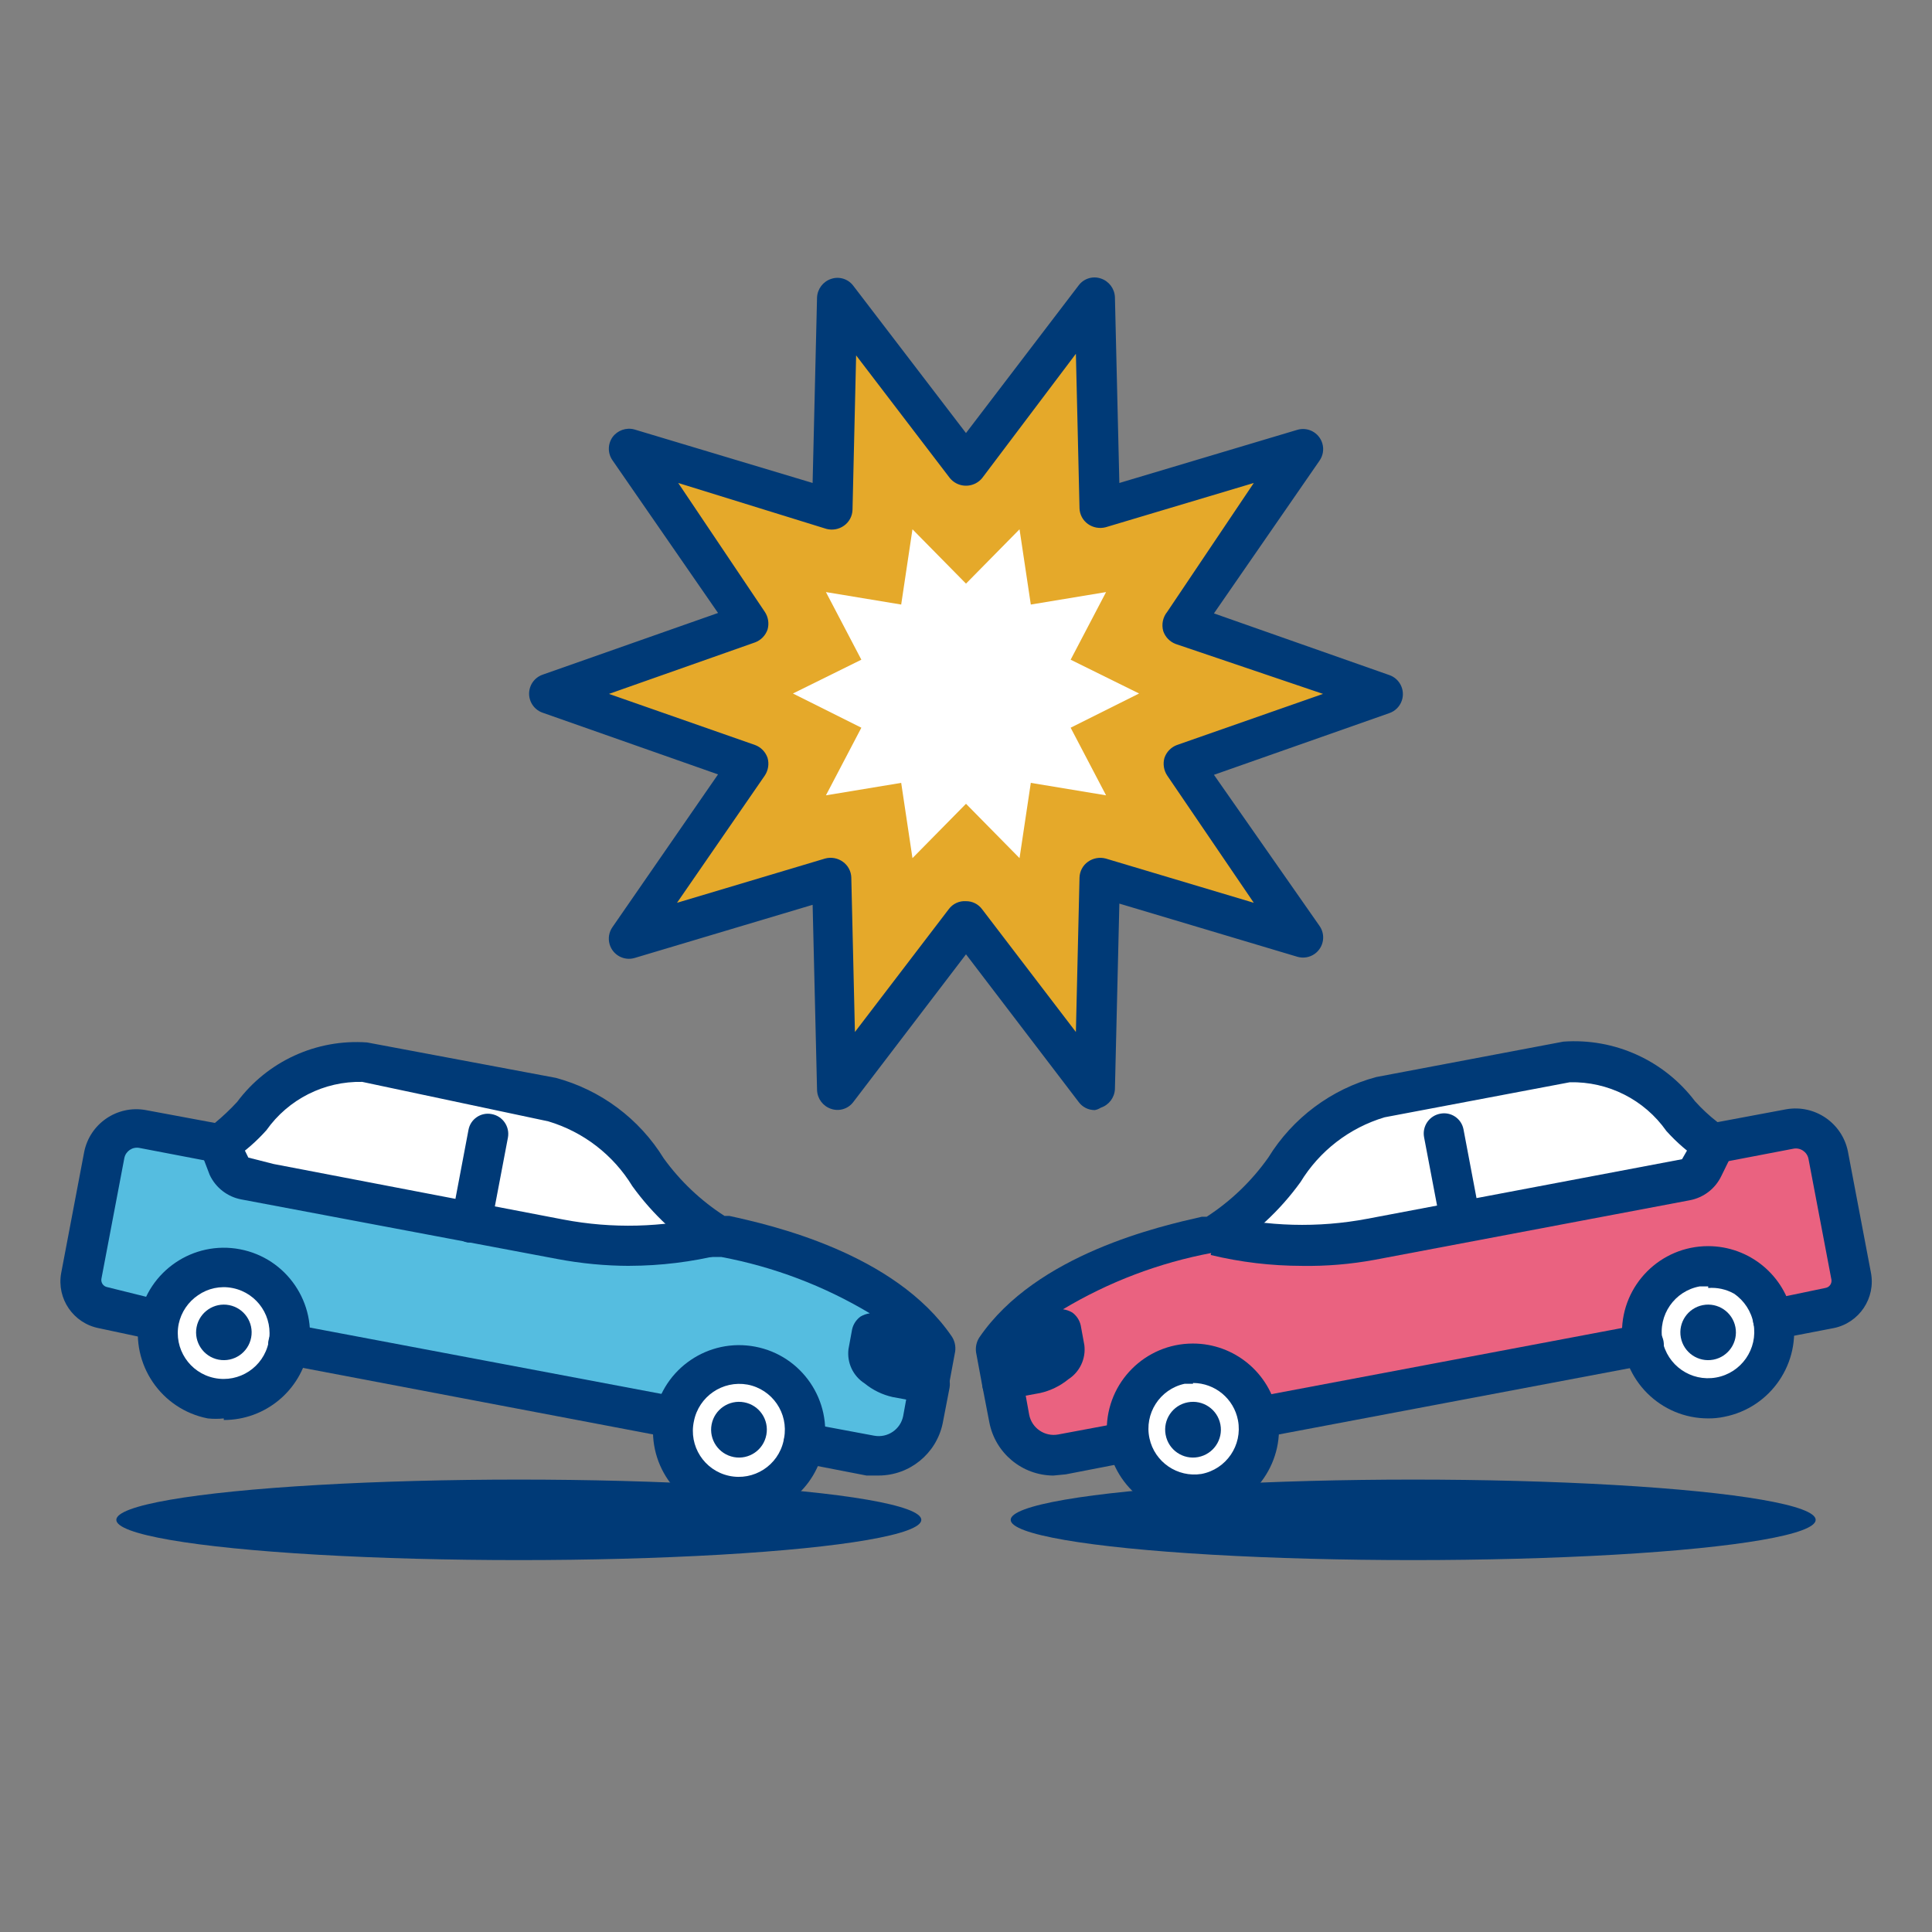 <?xml version="1.0" encoding="UTF-8"?><svg id="_レイヤー_2" xmlns="http://www.w3.org/2000/svg" width="92.828" height="92.828" viewBox="0 0 92.828 92.828"><rect x="0" y="0" width="92.828" height="92.828" fill="#808080" stroke="none"/><defs><style>.cls-1{fill:#55bde0;}.cls-1,.cls-2,.cls-3,.cls-4,.cls-5,.cls-6{stroke-width:0px;}.cls-2{fill:#e5a92a;}.cls-3{fill:#ea6280;}.cls-4{fill:#003a77;}.cls-5{fill:none;}.cls-6{fill:#fff;}</style></defs><g id="_レイヤー_1-2"><g id="_レイヤー_2-2"><g id="icon"><rect class="cls-5" width="92.828" height="92.828"/><ellipse class="cls-4" cx="24.928" cy="73.025" rx="19.339" ry="1.934"/><ellipse class="cls-4" cx="67.9" cy="73.025" rx="19.339" ry="1.934"/><path class="cls-6" d="m47.845,64.806c2.727-3.984,9.128-5.144,10.482-5.454,3.288-1.779,4.216-5.898,7.968-6.614l8.993-1.702c3.752-.367,5.241,2.843,6.865,3.868l.213.097,3.636-.696c.851-.206,1.708.316,1.915,1.167.007.03.014.06.019.09l1.102,5.802c.139.702-.317,1.384-1.019,1.523-.008.002-.017.003-.025.005l-2.707.522-30.943,5.802-3.191.619c-1.173.213-2.3-.553-2.533-1.721l-.309-1.721-.464-1.586Z"/><path class="cls-3" d="m51.113,64.98l-.174-.928-2.92.541c2.804-3.868,8.973-4.931,10.308-5.241h0c2.449.58,4.992.639,7.465.174l14.06-2.649,1.083-.213c.366-.062.677-.301.832-.638l.522-1.064,3.636-.696c.851-.206,1.708.316,1.915,1.167.007.03.014.06.019.09l1.102,5.802c.139.702-.317,1.384-1.019,1.523-.008.002-.017.003-.025.005l-2.707.522-30.943,5.802-3.191.619c-1.173.213-2.3-.553-2.533-1.721l-.309-1.721,1.566-.29c.483-.019,1.392-.619,1.315-1.083Z"/><path class="cls-6" d="m85.189,63.433c.323,1.722-.81,3.379-2.532,3.702-1.722.323-3.379-.81-3.702-2.532-.323-1.722.81-3.379,2.532-3.702.003-.001.006-.001.009-.002,1.719-.318,3.371.815,3.694,2.533Z"/><path class="cls-4" d="m82.075,68.151c-2.286.002-4.141-1.848-4.143-4.134-.002-2.286,1.848-4.141,4.134-4.143,1.989-.002,3.698,1.411,4.07,3.365h0c.414,2.24-1.052,4.396-3.288,4.835-.254.054-.514.079-.774.077Zm0-6.343h-.406c-1.209.218-2.012,1.375-1.793,2.584s1.375,2.012,2.584,1.793c1.209-.218,2.012-1.375,1.793-2.584-.106-.589-.445-1.109-.94-1.445-.377-.21-.807-.305-1.238-.271v-.077Z"/><path class="cls-4" d="m82.327,65.328c.723-.141,1.196-.841,1.055-1.565-.141-.723-.841-1.196-1.565-1.055-.72.14-1.192.835-1.057,1.556.136.724.833,1.201,1.558,1.065.003-.001.006-.001.009-.002Z"/><path class="cls-6" d="m60.435,68.113c.321,1.722-.814,3.378-2.536,3.7-1.722.321-3.378-.814-3.7-2.536-.32-1.717.807-3.369,2.522-3.697,1.723-.319,3.381.813,3.713,2.533Z"/><path class="cls-4" d="m57.321,72.831c-2.286.002-4.141-1.848-4.143-4.134s1.848-4.141,4.134-4.143c1.989-.002,3.698,1.411,4.07,3.365h0c.418,2.247-1.065,4.408-3.312,4.825-.018.003-.035.006-.053.009-.23.042-.463.068-.696.077Zm0-6.343h-.406c-1.19.259-1.944,1.434-1.685,2.623.248,1.141,1.344,1.89,2.497,1.709,1.196-.227,1.982-1.381,1.755-2.577-.197-1.039-1.104-1.791-2.161-1.794v.039Z"/><path class="cls-4" d="m57.573,70.008c.726-.139,1.203-.84,1.064-1.566-.139-.726-.84-1.202-1.566-1.064h0c-.724.136-1.201.833-1.065,1.558.001.003.001.006.002.009.136.724.833,1.201,1.558,1.065.003-.001.006-.001.009-.002Z"/><path class="cls-4" d="m62.562,60.822c-1.479-.001-2.952-.176-4.39-.522l.387-1.934c2.337.575,4.771.641,7.136.193l15.123-2.862.677-1.18c.254-.45.822-.614,1.276-.367.477.215.69.776.475,1.253-.004.008-.007.016-.011.023l-.522,1.064c-.289.617-.858,1.056-1.528,1.18l-15.143,2.862c-1.148.211-2.314.309-3.481.29Z"/><path class="cls-4" d="m70.182,59.7c-.468.006-.871-.331-.948-.793l-.812-4.274c-.094-.523.251-1.024.774-1.122.513-.105,1.013.225,1.119.738.001.005.002.011.003.016l.812,4.293c.094.523-.251,1.024-.774,1.122l-.174.019Z"/><path class="cls-4" d="m50.611,70.897c-1.502-.009-2.789-1.078-3.075-2.553l-.329-1.702c-.101-.534.249-1.049.783-1.151.534-.101,1.049.249,1.151.783l.309,1.702c.127.644.747,1.066,1.392.948l3.21-.6c.521-.083,1.015.257,1.122.774.094.523-.251,1.024-.774,1.122l-3.191.619-.6.058Z"/><path class="cls-4" d="m48.155,67.416c-.46 0-.856-.323-.948-.774l-.309-1.663c-.036-.249.018-.504.155-.716,2.746-4.023,8.741-5.357,10.695-5.802h.232c1.158-.751,2.162-1.716,2.959-2.843,1.171-1.903,3.025-3.287,5.183-3.868l8.993-1.702c2.457-.179,4.837.899,6.324,2.862.33.367.693.704,1.083,1.006l3.307-.619c1.374-.237,2.686.664,2.959,2.031l1.102,5.802c.246,1.236-.557,2.437-1.793,2.683-.008.002-.017.003-.025.005l-2.707.522c-.523.094-1.024-.251-1.122-.774-.103-.513.229-1.013.742-1.116.01-.002.021-.004.031-.006l2.688-.561c.19-.029.321-.207.292-.397-0-.003-.001-.006-.002-.01l-1.102-5.802c-.068-.328-.385-.543-.716-.483l-3.636.696c-.189.058-.391.058-.58,0l-.213-.097c-.621-.409-1.186-.897-1.683-1.45-1.059-1.506-2.801-2.384-4.641-2.34l-8.896,1.683c-1.686.503-3.126,1.612-4.042,3.114-.987,1.367-2.236,2.524-3.674,3.404h-.6c-2.52.473-4.937,1.389-7.136,2.707.157.022.308.075.445.155.206.15.351.37.406.619l.174.948c.081.651-.22,1.291-.774,1.644-.394.322-.857.547-1.354.658l-1.586.29-.232.193Z"/><path class="cls-4" d="m60.435,69.08c-.543-.039-.952-.511-.913-1.055.03-.416.318-.767.719-.879l18.546-3.5c.534-.096,1.045.259,1.141.793s-.259,1.045-.793,1.141l-18.527,3.5h-.174Z"/><path class="cls-6" d="m44.983,64.806c-2.727-3.984-9.128-5.144-10.482-5.454-3.288-1.779-4.216-5.898-7.968-6.614l-8.993-1.702c-3.752-.367-5.241,2.843-6.865,3.868l-.213.097-3.636-.696c-.853-.153-1.671.406-1.837,1.257l-1.102,5.802c-.139.702.317,1.384,1.019,1.523.008.002.017.003.025.005l2.804.541,30.943,5.802,3.191.619c1.173.213,2.3-.553,2.533-1.721l.309-1.721.271-1.605Z"/><path class="cls-1" d="m41.715,64.98l.174-.928,2.92.541c-2.804-3.868-8.973-4.931-10.308-5.241h0c-2.449.58-4.992.639-7.465.174l-14.137-2.63-1.083-.213c-.358-.054-.667-.277-.832-.6l-.522-1.064-3.636-.696c-.853-.153-1.671.406-1.837,1.257l-1.102,5.802c-.139.702.317,1.384,1.019,1.523.008.002.017.003.025.005l2.804.522,30.943,5.802,3.191.619c1.173.213,2.3-.553,2.533-1.721l.309-1.721-1.566-.29c-.6-.077-1.508-.677-1.431-1.141Z"/><path class="cls-6" d="m7.736,63.433c-.323,1.722.81,3.379,2.532,3.702,1.722.323,3.379-.81,3.702-2.532.323-1.722-.81-3.379-2.532-3.702-.003-.001-.006-.001-.009-.002-1.719-.318-3.371.815-3.694,2.533Z"/><path class="cls-4" d="m10.753,68.151c-.257.028-.516.028-.774,0-2.235-.439-3.701-2.595-3.288-4.835h0c.427-2.245,2.594-3.719,4.839-3.292s3.719,2.594,3.292,4.839c-.372,1.954-2.081,3.367-4.07,3.365v-.077Zm-2.166-4.545h0c-.245,1.193.522,2.358,1.715,2.604,1.193.245,2.358-.522,2.604-1.715.245-1.193-.522-2.358-1.715-2.604-.011-.002-.021-.004-.032-.006-.572-.112-1.166.014-1.644.348-.475.321-.807.813-.928,1.373Z"/><path class="cls-4" d="m10.501,65.328c-.723-.141-1.196-.841-1.055-1.565.141-.723.841-1.196,1.565-1.055.72.14,1.192.835,1.057,1.556-.136.724-.833,1.201-1.558,1.065-.003-.001-.006-.001-.009-.002Z"/><path class="cls-6" d="m32.393,68.113c-.321,1.722.814,3.378,2.536,3.7,1.722.321,3.378-.814,3.7-2.536.32-1.717-.807-3.369-2.522-3.697-1.723-.319-3.381.813-3.713,2.533Z"/><path class="cls-4" d="m35.507,72.831c-.251.019-.503.019-.754,0-2.247-.42-3.728-2.581-3.308-4.828 0-.002.001-.004.001-.007h0c.427-2.245,2.594-3.719,4.839-3.292,2.245.427,3.719,2.594,3.292,4.839-.372,1.954-2.081,3.367-4.07,3.365v-.077Zm-2.166-4.545h0c-.259,1.19.495,2.364,1.685,2.623,1.19.259,2.364-.495,2.623-1.685.009-.042.017-.084.024-.126.224-1.196-.564-2.347-1.76-2.572-1.194-.213-2.338.57-2.572,1.76Z"/><path class="cls-4" d="m35.255,70.008c-.726-.139-1.203-.84-1.064-1.566.139-.726.84-1.202,1.566-1.064h0c.724.136,1.201.833,1.065,1.558-.001.003-.001.006-.002.009-.136.724-.833,1.201-1.558,1.065-.003-.001-.006-.001-.009-.002Z"/><path class="cls-4" d="m30.246,60.822c-1.162-.003-2.32-.113-3.462-.329l-15.181-2.862c-.67-.123-1.239-.563-1.528-1.18l-.406-1.064c-.195-.497.049-1.058.547-1.254.448-.176.956.004,1.194.422l.522,1.064,1.218.309,13.924,2.669c2.338.445,4.745.386,7.059-.174.528-.136,1.068.172,1.218.696.134.506-.167,1.025-.672,1.159-.001 0-.003.001-.004.001-1.45.355-2.936.537-4.429.541Z"/><path class="cls-4" d="m22.646,59.7h-.174c-.522-.098-.868-.599-.774-1.122l.812-4.293c.096-.514.591-.854,1.106-.757.005.001.011.002.016.003.522.098.868.599.774,1.122l-.812,4.274c-.085.455-.485.781-.948.774Z"/><path class="cls-4" d="m42.217,70.897h-.58l-3.191-.619c-.522-.098-.868-.599-.774-1.122.107-.516.601-.857,1.122-.774l3.21.6c.645.118,1.266-.304,1.392-.948l.309-1.702c.107-.525.614-.868,1.141-.774.525.096.873.6.777,1.126-.001.005-.002.01-.003.015l-.329,1.702c-.31,1.452-1.59,2.491-3.075,2.495Z"/><path class="cls-4" d="m44.674,67.416h-.193l-1.586-.29c-.496-.11-.96-.335-1.354-.658-.553-.353-.854-.993-.774-1.644l.174-.948c.055-.249.2-.469.406-.619.137-.08.288-.133.445-.155-2.2-1.318-4.616-2.235-7.136-2.707h-.6c-1.439-.88-2.688-2.037-3.674-3.404-.916-1.502-2.356-2.611-4.042-3.114l-8.935-1.895c-1.825-.039-3.549.831-4.603,2.321-.47.527-1.003.994-1.586,1.392l-.309.155c-.189.058-.391.058-.58,0l-3.636-.696c-.33-.059-.647.155-.716.483l-1.102,5.802c-.034.189.091.37.281.405.003.001.006.001.01.002l2.572.638c.516.086.865.574.779,1.09-.002.011-.004.021-.006.031-.098.522-.599.868-1.122.774l-2.63-.561c-1.23-.235-2.042-1.417-1.818-2.649l1.102-5.802c.264-1.373,1.583-2.278,2.959-2.031l3.326.619c.376-.311.732-.647,1.064-1.006,1.458-1.957,3.813-3.036,6.247-2.862l9.07,1.702c2.158.581,4.012,1.965,5.183,3.868.793,1.096,1.783,2.034,2.92,2.765h.232c1.934.425,7.948,1.76,10.695,5.802.136.212.191.466.155.716l-.309,1.663c-.073.452-.452.791-.909.812Z"/><path class="cls-4" d="m32.393,69.08h-.174l-18.527-3.52c-.534-.096-.889-.607-.793-1.141.096-.534.607-.889,1.141-.793l18.546,3.5c.525.146.832.69.686,1.215-.112.401-.464.689-.879.719v.019Z"/><polygon class="cls-2" points="66.411 33.321 56.819 36.706 62.601 45.099 52.835 42.179 52.603 52.37 46.414 44.267 40.225 52.37 39.993 42.179 30.227 45.099 36.01 36.706 26.398 33.321 36.01 29.956 30.227 21.563 39.993 24.483 40.225 14.292 46.414 22.395 52.603 14.292 52.835 24.483 62.601 21.563 56.819 29.956 66.411 33.321"/><path class="cls-4" d="m52.603,53.337c-.305.003-.593-.141-.774-.387l-5.415-7.097-5.415,7.097c-.246.328-.675.461-1.064.329-.388-.128-.657-.481-.677-.89l-.213-8.915-8.548,2.553c-.512.153-1.05-.137-1.204-.649-.086-.287-.034-.597.14-.84l5.067-7.33-8.413-2.959c-.507-.167-.783-.713-.617-1.221.096-.292.325-.521.617-.617l8.413-2.959-5.067-7.33c-.239-.336-.239-.786,0-1.122.24-.325.654-.47,1.044-.367l8.567,2.572.213-8.915c.02-.408.289-.762.677-.89.388-.132.818.001,1.064.329l5.415,7.078,5.415-7.097c.246-.328.675-.461,1.064-.329.388.128.657.481.677.89l.213,8.935,8.548-2.553c.512-.153,1.05.137,1.204.649.086.287.034.597-.14.84l-5.067,7.33,8.413,2.959c.507.167.783.713.617,1.221-.096.292-.325.521-.617.617l-8.413,2.959,5.067,7.252c.311.434.211,1.038-.224,1.349-.243.174-.553.226-.84.14l-8.548-2.553-.213,8.915c-.02.408-.289.762-.677.89-.088.058-.186.097-.29.116Zm-6.189-10.037c.305-.003.593.141.774.387l4.506,5.898.174-7.426c.011-.301.161-.58.406-.754.247-.175.558-.231.851-.155l7.117,2.127-4.158-6.111c-.168-.25-.217-.561-.135-.851.097-.286.317-.513.6-.619l7.02-2.456-7.078-2.398c-.283-.106-.503-.333-.6-.619-.091-.322-.019-.669.193-.928l4.158-6.189-7.117,2.127c-.293.076-.604.02-.851-.155-.245-.174-.396-.453-.406-.754l-.174-7.426-4.506,5.976c-.355.427-.989.486-1.416.131-.048-.04-.091-.083-.131-.131l-4.506-5.898-.174,7.426c-.011.301-.161.58-.406.754-.246.177-.558.234-.851.155l-7.117-2.205,4.158,6.189c.168.25.217.561.135.851-.097.286-.317.513-.6.619l-7.02,2.475,7.02,2.456c.283.106.503.333.6.619.082.29.033.601-.135.851l-4.216,6.111,7.117-2.127c.292-.079.605-.022.851.155.245.174.396.453.406.754l.174,7.426,4.506-5.898c.192-.263.506-.41.832-.387Z"/><polygon class="cls-6" points="54.73 33.321 51.442 34.965 53.144 38.214 49.528 37.615 48.986 41.231 46.414 38.62 43.842 41.231 43.3 37.615 39.684 38.214 41.386 34.965 38.098 33.321 41.386 31.697 39.684 28.448 43.3 29.047 43.842 25.431 46.414 28.042 48.986 25.431 49.528 29.047 53.144 28.448 51.442 31.697 54.73 33.321"/></g></g></g></svg>